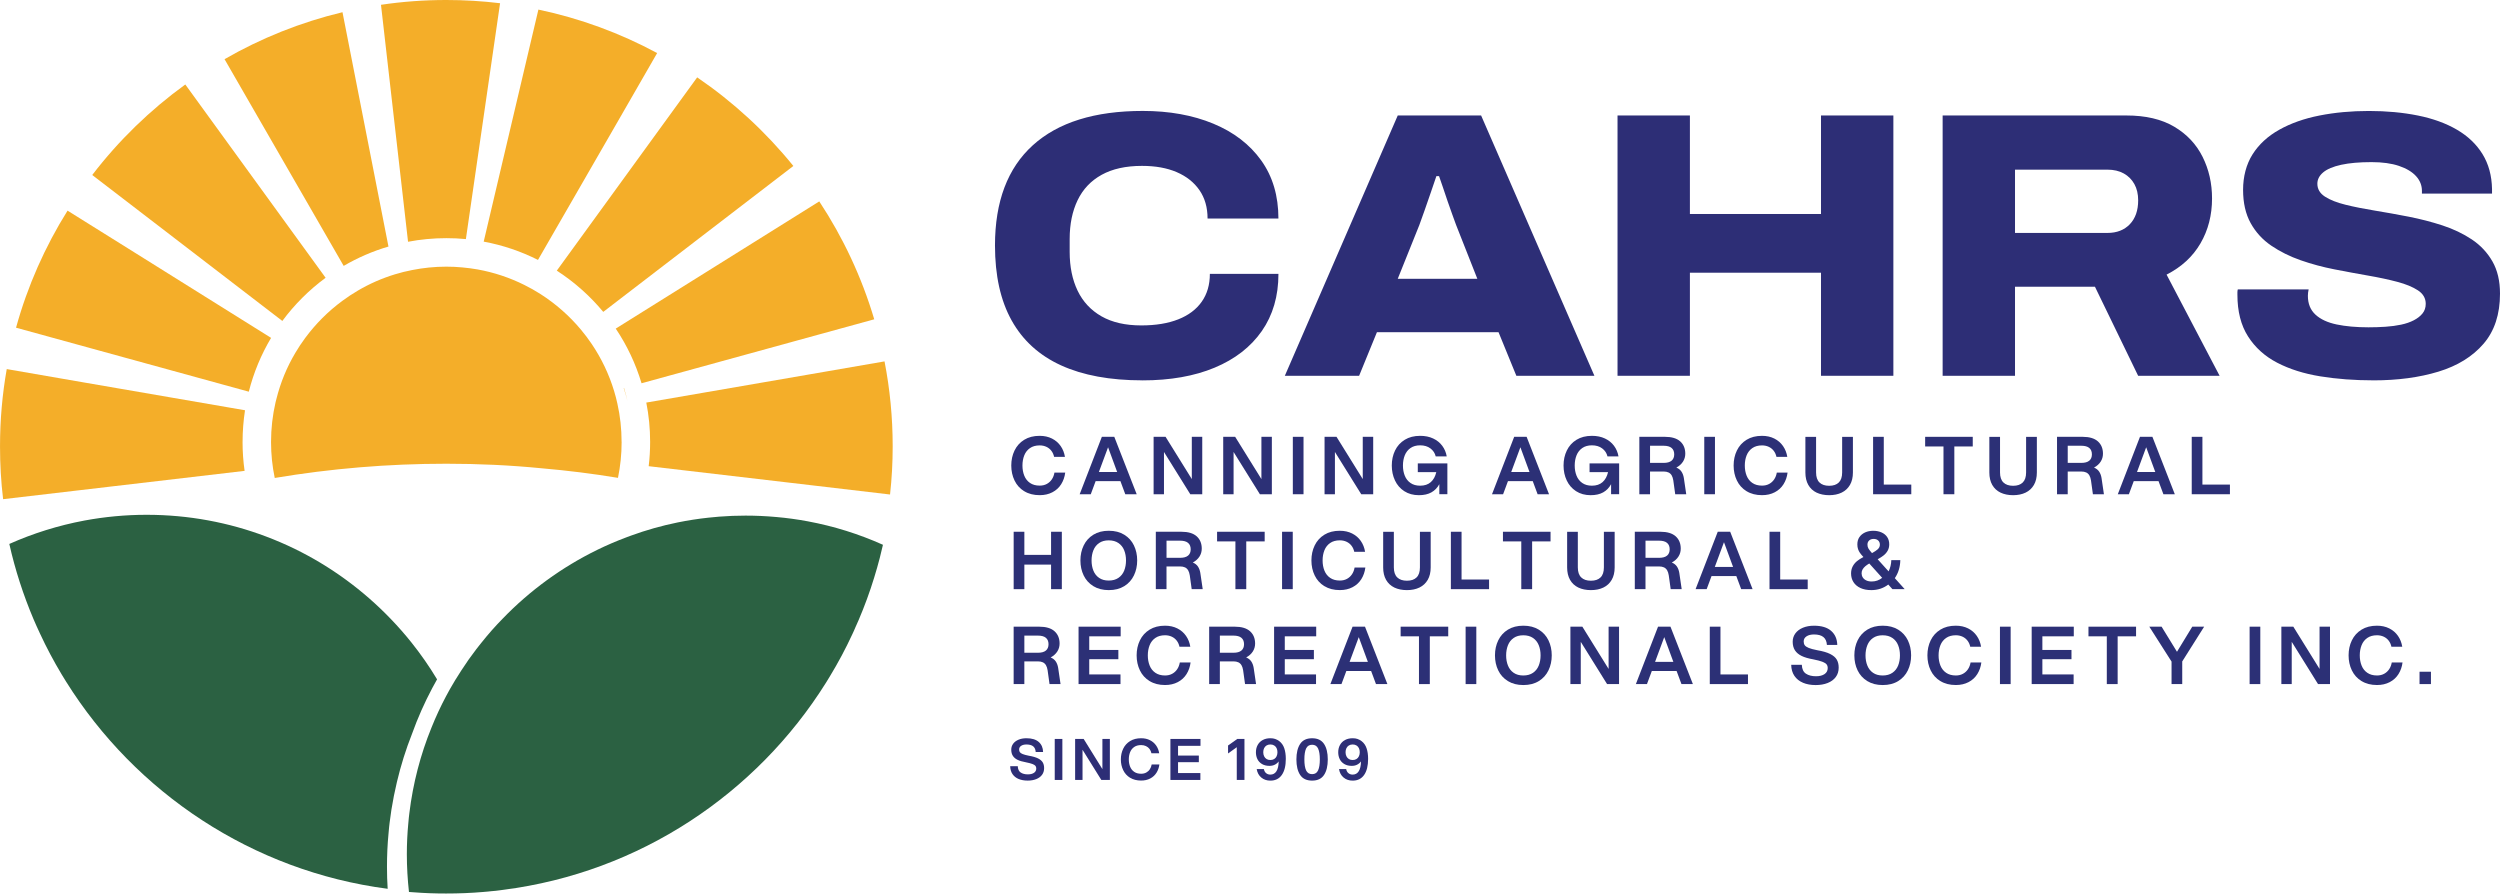 <svg width="442" height="158" viewBox="0 0 442 158" fill="none" xmlns="http://www.w3.org/2000/svg">
<g clip-path="url(#clip0_463_35)">
<path d="M42.885 78.133C42.885 79.869 43.006 81.584 43.247 83.249L14.279 86.646L0.55 88.254C0.181 85.196 0.003 82.078 0.003 78.922C0.003 74.263 0.409 69.695 1.192 65.254L14.816 67.614L43.318 72.534C43.039 74.361 42.888 76.23 42.888 78.133H42.885Z" fill="#F4AE29"/>
<path d="M47.927 59.739C46.184 62.662 44.845 65.861 43.989 69.251L16.166 61.602L2.836 57.936C4.874 50.548 7.969 43.593 11.943 37.242L23.658 44.56L47.93 59.739H47.927Z" fill="#F4AE29"/>
<path d="M57.567 49.111C54.65 51.26 52.065 53.837 49.917 56.744L27.263 39.35L16.307 30.942C20.979 24.839 26.534 19.445 32.761 14.937L40.877 26.118L57.567 49.111Z" fill="#F4AE29"/>
<path d="M68.681 43.59C65.885 44.409 63.233 45.567 60.763 47.01L46.597 22.433L39.699 10.463C46.131 6.757 53.143 3.934 60.551 2.158L68.681 43.593V43.59Z" fill="#F4AE29"/>
<path d="M88.412 0.571V0.577L86.428 14.259L82.369 42.271C81.235 42.157 80.077 42.106 78.912 42.106C76.599 42.106 74.337 42.324 72.142 42.744L67.358 0.849C71.131 0.285 74.992 0 78.915 0C82.131 0 85.296 0.195 88.415 0.571H88.412Z" fill="#F4AE29"/>
<path d="M116.185 9.379L109.287 21.365L95.115 45.953C92.131 44.449 88.908 43.345 85.518 42.721L92.016 15.152L95.189 1.695C102.62 3.26 109.676 5.874 116.185 9.382V9.379Z" fill="#F4AE29"/>
<path d="M140.265 29.344L129.302 37.759L106.655 55.14C104.302 52.313 101.539 49.85 98.441 47.852L115.137 24.859L123.26 13.678C129.662 18.045 135.395 23.325 140.265 29.344Z" fill="#F4AE29"/>
<path d="M154.565 56.452L141.229 60.118L113.425 67.761C112.388 64.29 110.841 61.044 108.864 58.097L133.126 42.935L144.847 35.607C149.046 41.972 152.346 48.984 154.565 56.452Z" fill="#F4AE29"/>
<path d="M157.827 78.922C157.827 81.792 157.67 84.632 157.361 87.428L143.632 85.813L114.687 82.423C114.859 81.016 114.943 79.583 114.943 78.133C114.943 75.75 114.711 73.42 114.265 71.175L142.759 66.254L156.384 63.894C157.331 68.754 157.827 73.783 157.827 78.922Z" fill="#F4AE29"/>
<path d="M144.441 42.106C145.051 42.106 145.545 41.063 145.545 39.777C145.545 38.49 145.051 37.447 144.441 37.447C143.831 37.447 143.337 38.49 143.337 39.777C143.337 41.063 143.831 42.106 144.441 42.106Z" fill="#F4AE29"/>
<path d="M156.102 96.33C155.931 97.105 155.743 97.871 155.545 98.636C155.243 99.794 154.92 100.942 154.568 102.077C153.779 104.654 152.856 107.172 151.809 109.622C151.621 110.059 151.44 110.472 151.245 110.891C151.074 111.321 150.876 111.74 150.674 112.17C149.496 114.718 148.18 117.175 146.73 119.565C146.505 119.947 146.27 120.323 146.032 120.706C133.73 140.349 113.053 154.236 89.029 157.314C88.781 157.358 88.512 157.398 88.254 157.418C88.059 157.448 87.864 157.472 87.659 157.492C87.388 157.515 87.112 157.546 86.84 157.566C86.652 157.589 86.471 157.603 86.283 157.626C85.998 157.65 85.719 157.68 85.434 157.7C83.269 157.888 81.084 157.972 78.865 157.972C76.942 157.972 75.055 157.911 73.169 157.76C72.883 157.747 72.591 157.723 72.306 157.7C72.064 155.515 71.93 153.283 71.93 151.034C71.93 149.201 72.014 147.388 72.185 145.609C72.209 145.25 72.246 144.911 72.282 144.549C72.306 144.277 72.343 144.032 72.373 143.773C73.011 138.5 74.34 133.418 76.28 128.655C77.046 126.745 77.905 124.889 78.865 123.086C79.06 122.717 79.271 122.334 79.483 121.951C79.543 121.837 79.603 121.74 79.664 121.636C79.926 121.176 80.198 120.713 80.476 120.253C80.829 119.666 81.198 119.088 81.574 118.518C82.4 117.232 83.279 115.987 84.205 114.782C84.507 114.392 84.806 113.999 85.122 113.617H85.129C86.287 112.16 87.518 110.754 88.834 109.418C93.634 104.436 99.317 100.281 105.614 97.206C105.621 97.206 105.621 97.199 105.621 97.199C107.289 96.387 109.001 95.652 110.753 94.997C111.025 94.893 111.294 94.796 111.566 94.695C114.234 93.718 116.99 92.943 119.816 92.366C121.599 92.007 123.408 91.718 125.258 91.523C125.889 91.449 126.526 91.389 127.167 91.342C128.701 91.221 130.249 91.161 131.81 91.161C133.649 91.161 135.469 91.245 137.264 91.409C139.144 91.573 140.99 91.829 142.81 92.168C147.445 93.03 151.893 94.43 156.102 96.317V96.33Z" fill="#2B6142"/>
<path d="M77.271 120.112C76.985 120.615 76.707 121.125 76.428 121.646C75.045 124.254 73.85 126.943 72.86 129.702C71.762 132.474 70.863 135.338 70.171 138.275C69.788 139.883 69.466 141.514 69.201 143.159C69.087 143.904 68.983 144.646 68.892 145.391C68.862 145.669 68.825 145.931 68.795 146.223C68.758 146.613 68.721 146.982 68.691 147.371C68.503 149.301 68.419 151.265 68.419 153.256C68.419 154.555 68.456 155.857 68.54 157.139C44.593 154.014 23.973 140.141 11.701 120.538C11.423 120.102 11.154 119.659 10.889 119.216C9.493 116.886 8.214 114.483 7.066 112.002C6.871 111.589 6.676 111.176 6.488 110.747C6.3 110.327 6.112 109.904 5.931 109.478C4.129 105.218 2.679 100.767 1.648 96.169C5.841 94.299 10.305 92.899 14.941 92.03C18.509 91.369 22.184 91.016 25.934 91.016C33.342 91.016 40.444 92.369 46.997 94.839C48.732 95.494 50.431 96.222 52.085 97.025C58.487 100.15 64.25 104.382 69.127 109.468C70.406 110.797 71.621 112.187 72.773 113.63C74.411 115.681 75.915 117.846 77.274 120.108L77.271 120.112Z" fill="#2B6142"/>
<path d="M109.904 78.133C109.904 80.312 109.679 82.43 109.26 84.484C104.825 83.749 100.304 83.185 95.756 82.792C90.187 82.245 84.568 81.987 78.915 81.987C68.56 81.987 58.423 82.85 48.574 84.504C48.145 82.447 47.92 80.319 47.92 78.133C47.92 75.73 48.198 73.384 48.715 71.138C48.752 70.937 48.806 70.749 48.866 70.551C49.588 67.634 50.729 64.885 52.226 62.367C52.753 61.474 53.324 60.615 53.938 59.782C55.795 57.265 58.02 55.033 60.534 53.187C61.414 52.532 62.33 51.931 63.277 51.374C65.321 50.172 67.523 49.202 69.835 48.497C70.829 48.195 71.833 47.94 72.863 47.745C74.817 47.356 76.838 47.145 78.912 47.145C79.859 47.145 80.805 47.188 81.738 47.279C82.655 47.363 83.564 47.48 84.451 47.638C87.357 48.165 90.13 49.095 92.695 50.374C93.688 50.86 94.648 51.411 95.571 51.998C98.26 53.72 100.667 55.838 102.701 58.272C103.385 59.084 104.023 59.94 104.624 60.826C106.329 63.357 107.675 66.153 108.575 69.144C108.793 69.859 108.988 70.588 109.146 71.329C109.152 71.336 109.152 71.343 109.152 71.353C109.642 73.531 109.897 75.8 109.897 78.13L109.904 78.133Z" fill="#F4AE29"/>
<path d="M110.938 70.933C110.75 70.151 110.525 69.379 110.277 68.627L110.33 68.614C110.562 69.372 110.767 70.148 110.938 70.937V70.933Z" fill="#F4AE29"/>
<path d="M180.089 137.724C179.629 137.53 179.27 137.241 179.011 136.862C178.753 136.482 178.615 136.016 178.602 135.459H179.941C179.961 135.989 180.132 136.365 180.458 136.58C180.784 136.798 181.207 136.909 181.73 136.909C182.18 136.909 182.539 136.818 182.808 136.637C183.076 136.456 183.211 136.2 183.211 135.872C183.211 135.684 183.164 135.529 183.07 135.408C182.976 135.287 182.798 135.177 182.536 135.076C182.274 134.975 181.891 134.875 181.388 134.774C180.777 134.666 180.287 134.522 179.911 134.341C179.538 134.16 179.256 133.921 179.072 133.629C178.884 133.337 178.79 132.978 178.79 132.545C178.79 132.149 178.901 131.8 179.125 131.494C179.35 131.189 179.666 130.951 180.072 130.779C180.478 130.608 180.945 130.521 181.478 130.521C182.425 130.521 183.147 130.739 183.644 131.172C184.14 131.605 184.399 132.199 184.419 132.948H183.11C183.083 132.505 182.935 132.176 182.67 131.954C182.405 131.736 182.005 131.625 181.475 131.625C181.086 131.625 180.77 131.706 180.535 131.864C180.297 132.021 180.179 132.236 180.179 132.505C180.179 132.699 180.223 132.861 180.31 132.981C180.398 133.106 180.562 133.22 180.804 133.317C181.045 133.418 181.405 133.515 181.881 133.609C182.586 133.73 183.133 133.891 183.526 134.086C183.919 134.284 184.197 134.522 184.358 134.797C184.52 135.073 184.6 135.408 184.6 135.804C184.6 136.268 184.476 136.664 184.231 136.993C183.986 137.322 183.644 137.573 183.204 137.748C182.764 137.922 182.257 138.01 181.69 138.01C181.079 138.01 180.542 137.912 180.082 137.718L180.089 137.724Z" fill="#2D2E76"/>
<path d="M186.477 130.645H187.826V137.895H186.477V130.645Z" fill="#2D2E76"/>
<path d="M190.082 130.645H191.592L194.905 135.982V130.645H196.224V137.895H194.714L191.391 132.558V137.895H190.082V130.645Z" fill="#2D2E76"/>
<path d="M199.806 137.516C199.265 137.184 198.856 136.734 198.581 136.16C198.305 135.59 198.168 134.959 198.168 134.267C198.168 133.576 198.305 132.945 198.581 132.374C198.856 131.803 199.262 131.353 199.806 131.018C200.346 130.685 200.994 130.521 201.756 130.521C202.34 130.521 202.857 130.635 203.31 130.863C203.763 131.092 204.129 131.407 204.408 131.81C204.687 132.213 204.868 132.669 204.945 133.179H203.575C203.515 132.891 203.401 132.639 203.24 132.418C203.075 132.199 202.864 132.032 202.609 131.911C202.354 131.79 202.068 131.729 201.753 131.729C201.263 131.729 200.853 131.84 200.528 132.065C200.202 132.29 199.96 132.595 199.806 132.975C199.651 133.357 199.574 133.787 199.574 134.264C199.574 134.74 199.651 135.17 199.806 135.553C199.96 135.935 200.199 136.237 200.528 136.462C200.853 136.687 201.259 136.798 201.753 136.798C202.095 136.798 202.394 136.727 202.656 136.587C202.914 136.446 203.126 136.254 203.29 136.006C203.455 135.761 203.562 135.479 203.619 135.157H204.979C204.911 135.7 204.74 136.187 204.468 136.62C204.196 137.053 203.827 137.392 203.361 137.637C202.894 137.882 202.36 138.003 201.756 138.003C200.998 138.003 200.346 137.839 199.806 137.506V137.516Z" fill="#2D2E76"/>
<path d="M206.929 130.645H212.246V131.863H208.278V133.585H211.954V134.754H208.278V136.677H212.226V137.895H206.929V130.645Z" fill="#2D2E76"/>
<path d="M218.66 132.105L217.12 133.213V131.803L218.751 130.645H220.02V137.895H218.66V132.105Z" fill="#2D2E76"/>
<path d="M225.468 130.655C225.723 130.743 225.961 130.87 226.183 131.038C226.592 131.353 226.888 131.776 227.062 132.303C227.24 132.83 227.331 133.455 227.331 134.17C227.331 135.392 227.096 136.338 226.626 137.009C226.156 137.681 225.481 138.016 224.602 138.016C223.971 138.016 223.434 137.835 222.997 137.469C222.557 137.103 222.286 136.607 222.185 135.972H223.454C223.514 136.288 223.645 136.529 223.853 136.697C224.058 136.865 224.303 136.949 224.595 136.949C225.058 136.949 225.414 136.758 225.666 136.368C225.917 135.982 226.055 135.402 226.075 134.619C225.887 134.868 225.656 135.063 225.38 135.2C225.105 135.338 224.793 135.405 224.444 135.405C223.927 135.405 223.487 135.298 223.125 135.083C222.762 134.868 222.49 134.579 222.312 134.217C222.135 133.854 222.047 133.451 222.047 133.008C222.047 132.518 222.151 132.085 222.359 131.709C222.568 131.333 222.863 131.041 223.252 130.833C223.638 130.625 224.088 130.521 224.605 130.521C224.927 130.521 225.216 130.565 225.471 130.652L225.468 130.655ZM223.927 131.797C223.739 131.914 223.595 132.075 223.494 132.28C223.393 132.485 223.343 132.723 223.343 132.992C223.343 133.26 223.393 133.498 223.494 133.706C223.595 133.915 223.739 134.079 223.927 134.197C224.115 134.314 224.34 134.371 224.602 134.371C224.863 134.371 225.082 134.314 225.273 134.197C225.464 134.079 225.609 133.918 225.706 133.706C225.803 133.498 225.854 133.26 225.854 132.992C225.854 132.723 225.803 132.488 225.706 132.28C225.609 132.075 225.464 131.914 225.273 131.797C225.082 131.679 224.86 131.622 224.602 131.622C224.343 131.622 224.115 131.682 223.927 131.797Z" fill="#2D2E76"/>
<path d="M229.868 137.013C229.425 136.345 229.204 135.432 229.204 134.27C229.204 133.109 229.425 132.193 229.868 131.525C230.311 130.857 231.016 130.524 231.983 130.524C232.95 130.524 233.644 130.86 234.088 131.525C234.531 132.193 234.752 133.109 234.752 134.27C234.752 135.432 234.531 136.348 234.088 137.013C233.644 137.681 232.943 138.013 231.983 138.013C231.023 138.013 230.311 137.681 229.868 137.013ZM233.037 136.204C233.242 135.761 233.346 135.116 233.346 134.27C233.346 133.425 233.242 132.78 233.037 132.337C232.832 131.894 232.48 131.672 231.983 131.672C231.486 131.672 231.124 131.894 230.919 132.337C230.714 132.78 230.613 133.425 230.613 134.27C230.613 135.116 230.714 135.761 230.919 136.204C231.124 136.647 231.479 136.869 231.983 136.869C232.486 136.869 232.829 136.647 233.037 136.204Z" fill="#2D2E76"/>
<path d="M240.019 130.655C240.274 130.743 240.512 130.87 240.734 131.038C241.143 131.353 241.439 131.776 241.613 132.303C241.791 132.83 241.882 133.455 241.882 134.17C241.882 135.392 241.647 136.338 241.177 137.009C240.707 137.681 240.032 138.016 239.153 138.016C238.522 138.016 237.985 137.835 237.548 137.469C237.109 137.103 236.837 136.607 236.736 135.972H238.005C238.065 136.288 238.196 136.529 238.404 136.697C238.609 136.865 238.854 136.949 239.146 136.949C239.609 136.949 239.965 136.758 240.217 136.368C240.469 135.982 240.606 135.402 240.626 134.619C240.438 134.868 240.207 135.063 239.932 135.2C239.656 135.338 239.344 135.405 238.995 135.405C238.478 135.405 238.038 135.298 237.676 135.083C237.313 134.868 237.041 134.579 236.864 134.217C236.686 133.854 236.598 133.451 236.598 133.008C236.598 132.518 236.702 132.085 236.911 131.709C237.119 131.333 237.414 131.041 237.803 130.833C238.189 130.625 238.639 130.521 239.156 130.521C239.478 130.521 239.767 130.565 240.022 130.652L240.019 130.655ZM238.478 131.797C238.29 131.914 238.146 132.075 238.045 132.28C237.944 132.485 237.894 132.723 237.894 132.992C237.894 133.26 237.944 133.498 238.045 133.706C238.146 133.915 238.29 134.079 238.478 134.197C238.666 134.314 238.891 134.371 239.153 134.371C239.415 134.371 239.633 134.314 239.824 134.197C240.015 134.079 240.16 133.918 240.257 133.706C240.355 133.498 240.405 133.26 240.405 132.992C240.405 132.723 240.355 132.488 240.257 132.28C240.16 132.075 240.015 131.914 239.824 131.797C239.633 131.679 239.411 131.622 239.153 131.622C238.894 131.622 238.666 131.682 238.478 131.797Z" fill="#2D2E76"/>
<path d="M201.971 67.245C196.255 67.245 191.465 66.362 187.601 64.599C183.738 62.837 180.824 60.189 178.86 56.661C176.893 53.133 175.913 48.712 175.913 43.395C175.913 35.625 178.145 29.72 182.613 25.675C187.078 21.634 193.556 19.613 202.042 19.613C206.731 19.613 210.883 20.362 214.502 21.859C218.12 23.356 220.943 25.521 222.977 28.357C225.008 31.194 226.025 34.621 226.025 38.639H213.498C213.498 36.675 213.018 35 212.058 33.614C211.098 32.231 209.759 31.17 208.04 30.432C206.321 29.693 204.277 29.328 201.911 29.328C199.051 29.328 196.674 29.855 194.778 30.902C192.878 31.952 191.461 33.446 190.525 35.39C189.588 37.333 189.118 39.622 189.118 42.257V44.537C189.118 47.172 189.588 49.461 190.525 51.404C191.461 53.348 192.871 54.855 194.744 55.926C196.621 56.997 198.963 57.534 201.78 57.534C204.324 57.534 206.503 57.178 208.312 56.463C210.121 55.748 211.504 54.711 212.464 53.348C213.424 51.985 213.904 50.344 213.904 48.424H226.028C226.028 52.354 225.045 55.724 223.081 58.541C221.114 61.353 218.335 63.508 214.74 65.006C211.145 66.503 206.892 67.251 201.978 67.251L201.971 67.245Z" fill="#2D2E76"/>
<path d="M227.16 66.439L247.122 20.416H261.861L281.89 66.439H268.091L264.942 58.735H243.439L240.291 66.439H227.16ZM247.125 49.29H261.193L257.44 39.777C257.262 39.287 257.037 38.672 256.769 37.934C256.5 37.196 256.222 36.403 255.93 35.557C255.638 34.708 255.359 33.883 255.094 33.08C254.825 32.278 254.6 31.63 254.422 31.137H253.953C253.684 31.942 253.362 32.889 252.982 33.983C252.603 35.078 252.234 36.138 251.878 37.165C251.519 38.193 251.207 39.065 250.942 39.777L247.122 49.29H247.125Z" fill="#2D2E76"/>
<path d="M285.979 66.439V20.416H298.774V37.833H321.952V20.416H334.748V66.439H321.952V48.215H298.774V66.439H285.979Z" fill="#2D2E76"/>
<path d="M343.458 66.439V20.416H375.947C379.341 20.416 382.154 21.073 384.389 22.393C386.622 23.712 388.297 25.484 389.414 27.72C390.529 29.952 391.089 32.409 391.089 35.087C391.089 38.035 390.408 40.683 389.045 43.026C387.682 45.372 385.685 47.212 383.05 48.554L392.429 66.442H378.025L370.389 50.699H356.254V66.442H343.458V66.439ZM356.254 41.183H372.601C374.252 41.183 375.571 40.67 376.555 39.643C377.535 38.615 378.029 37.209 378.029 35.423C378.029 34.309 377.804 33.345 377.357 32.543C376.911 31.741 376.286 31.113 375.481 30.667C374.675 30.22 373.715 29.995 372.601 29.995H356.254V41.183Z" fill="#2D2E76"/>
<path d="M419.624 67.245C416.274 67.245 413.149 67.01 410.246 66.54C407.342 66.07 404.798 65.267 402.609 64.13C400.421 62.992 398.702 61.441 397.45 59.474C396.198 57.51 395.574 55.053 395.574 52.106V51.67C395.574 51.515 395.597 51.347 395.641 51.166H408.168C408.124 51.344 408.091 51.535 408.067 51.737C408.044 51.938 408.034 52.13 408.034 52.307C408.034 53.694 408.48 54.798 409.373 55.624C410.266 56.45 411.518 57.03 413.126 57.366C414.734 57.702 416.61 57.869 418.752 57.869C419.779 57.869 420.782 57.836 421.766 57.769C422.746 57.702 423.663 57.581 424.512 57.4C425.361 57.222 426.11 56.963 426.757 56.627C427.405 56.292 427.919 55.889 428.298 55.422C428.677 54.953 428.869 54.385 428.869 53.714C428.869 52.734 428.409 51.938 427.496 51.337C426.579 50.733 425.361 50.233 423.844 49.83C422.327 49.427 420.605 49.058 418.685 48.726C416.765 48.39 414.777 48.021 412.723 47.621C410.669 47.219 408.682 46.685 406.762 46.014C404.842 45.342 403.11 44.483 401.569 43.436C400.028 42.388 398.81 41.059 397.917 39.448C397.024 37.84 396.577 35.877 396.577 33.554C396.577 31.231 397.135 29.056 398.252 27.29C399.367 25.528 400.941 24.074 402.975 22.936C405.006 21.799 407.373 20.959 410.078 20.426C412.78 19.889 415.694 19.62 418.819 19.62C421.944 19.62 424.837 19.889 427.492 20.426C430.151 20.963 432.45 21.799 434.394 22.936C436.337 24.074 437.844 25.514 438.915 27.256C439.986 28.999 440.547 31.053 440.59 33.419V34.225H428.197V33.755C428.197 32.772 427.852 31.902 427.16 31.144C426.469 30.385 425.462 29.781 424.146 29.334C422.827 28.888 421.209 28.663 419.289 28.663C417.144 28.663 415.358 28.821 413.928 29.133C412.498 29.445 411.438 29.892 410.746 30.472C410.055 31.053 409.709 31.724 409.709 32.483C409.709 33.419 410.155 34.181 411.048 34.762C411.941 35.343 413.159 35.823 414.7 36.202C416.241 36.581 417.973 36.927 419.893 37.239C421.813 37.551 423.8 37.911 425.854 38.31C427.909 38.713 429.896 39.226 431.816 39.851C433.736 40.478 435.468 41.304 437.009 42.328C438.549 43.355 439.764 44.651 440.661 46.215C441.554 47.779 442 49.676 442 51.908C442 55.57 441.03 58.531 439.086 60.783C437.143 63.039 434.484 64.68 431.114 65.707C427.741 66.734 423.914 67.248 419.624 67.248V67.245Z" fill="#2D2E76"/>
<path d="M181.082 86.85C180.327 86.384 179.753 85.753 179.371 84.954C178.985 84.155 178.793 83.272 178.793 82.302C178.793 81.332 178.985 80.449 179.371 79.65C179.757 78.852 180.327 78.22 181.082 77.754C181.838 77.287 182.747 77.056 183.811 77.056C184.63 77.056 185.356 77.217 185.99 77.536C186.624 77.855 187.138 78.298 187.527 78.862C187.917 79.425 188.168 80.063 188.283 80.778H186.366C186.282 80.375 186.124 80.02 185.893 79.714C185.661 79.409 185.369 79.17 185.013 79.002C184.657 78.835 184.258 78.747 183.815 78.747C183.13 78.747 182.556 78.905 182.103 79.221C181.646 79.536 181.311 79.963 181.096 80.496C180.881 81.033 180.77 81.634 180.77 82.302C180.77 82.97 180.878 83.571 181.096 84.108C181.311 84.645 181.646 85.068 182.103 85.384C182.559 85.699 183.13 85.857 183.815 85.857C184.295 85.857 184.714 85.76 185.077 85.561C185.439 85.363 185.735 85.095 185.966 84.749C186.198 84.407 186.349 84.007 186.426 83.558H188.33C188.236 84.32 187.997 85.001 187.618 85.609C187.239 86.216 186.722 86.689 186.067 87.032C185.413 87.374 184.664 87.545 183.818 87.545C182.757 87.545 181.848 87.314 181.089 86.847L181.082 86.85Z" fill="#2C3076"/>
<path d="M194.808 77.23H197.007L200.967 87.381H198.95L198.091 85.068H193.707L192.848 87.381H190.887L194.808 77.23ZM197.513 83.447L195.906 79.076L194.284 83.447H197.513Z" fill="#2C3076"/>
<path d="M203.958 77.23H206.073L210.712 84.702V77.23H212.558V87.381H210.443L205.791 79.909V87.381H203.958V77.23Z" fill="#2C3076"/>
<path d="M216.264 77.23H218.378L223.017 84.702V77.23H224.864V87.381H222.749L218.097 79.909V87.381H216.264V77.23Z" fill="#2C3076"/>
<path d="M228.573 77.23H230.462V87.381H228.573V77.23Z" fill="#2C3076"/>
<path d="M234.182 77.23H236.296L240.935 84.702V77.23H242.781V87.381H240.667L236.014 79.909V87.381H234.182V77.23Z" fill="#2C3076"/>
<path d="M248.28 86.844C247.555 86.374 247.007 85.743 246.632 84.947C246.256 84.152 246.068 83.272 246.068 82.302C246.068 81.332 246.259 80.449 246.645 79.65C247.031 78.852 247.602 78.22 248.357 77.754C249.112 77.287 250.022 77.056 251.086 77.056C251.952 77.056 252.714 77.21 253.378 77.522C254.04 77.831 254.577 78.264 254.986 78.811C255.396 79.362 255.661 79.989 255.782 80.694H253.835C253.694 80.11 253.382 79.64 252.898 79.278C252.415 78.915 251.811 78.734 251.086 78.734C250.401 78.734 249.827 78.895 249.374 79.214C248.917 79.533 248.582 79.963 248.367 80.496C248.152 81.033 248.041 81.634 248.041 82.302C248.041 82.97 248.149 83.571 248.367 84.108C248.582 84.645 248.917 85.071 249.374 85.39C249.83 85.709 250.401 85.87 251.086 85.87C251.865 85.87 252.492 85.659 252.969 85.236C253.442 84.813 253.764 84.225 253.936 83.474H250.666V81.923H255.896V87.377H254.473V85.602C254.134 86.233 253.67 86.713 253.076 87.049C252.486 87.381 251.747 87.549 250.864 87.549C249.867 87.549 249.008 87.314 248.283 86.844H248.28Z" fill="#2C3076"/>
<path d="M267.708 77.23H269.907L273.868 87.381H271.85L270.991 85.068H266.607L265.748 87.381H263.787L267.708 77.23ZM270.414 83.447L268.806 79.076L267.184 83.447H270.414Z" fill="#2C3076"/>
<path d="M278.647 86.844C277.922 86.374 277.375 85.743 276.999 84.947C276.623 84.152 276.435 83.272 276.435 82.302C276.435 81.332 276.627 80.449 277.013 79.65C277.399 78.852 277.969 78.22 278.725 77.754C279.48 77.287 280.39 77.056 281.454 77.056C282.32 77.056 283.082 77.21 283.746 77.522C284.408 77.831 284.945 78.264 285.354 78.811C285.764 79.362 286.029 79.989 286.15 80.694H284.203C284.062 80.11 283.75 79.64 283.266 79.278C282.783 78.915 282.179 78.734 281.454 78.734C280.769 78.734 280.195 78.895 279.742 79.214C279.285 79.533 278.95 79.963 278.735 80.496C278.52 81.033 278.409 81.634 278.409 82.302C278.409 82.97 278.517 83.571 278.735 84.108C278.95 84.645 279.285 85.071 279.742 85.39C280.198 85.709 280.769 85.87 281.454 85.87C282.232 85.87 282.86 85.659 283.337 85.236C283.81 84.813 284.132 84.225 284.303 83.474H281.034V81.923H286.264V87.377H284.841V85.602C284.502 86.233 284.038 86.713 283.444 87.049C282.853 87.381 282.115 87.549 281.232 87.549C280.235 87.549 279.376 87.314 278.651 86.844H278.647Z" fill="#2C3076"/>
<path d="M289.839 77.23H294.363C295.558 77.23 296.455 77.499 297.056 78.032C297.656 78.569 297.958 79.298 297.958 80.217C297.958 80.724 297.824 81.191 297.556 81.614C297.287 82.037 296.894 82.389 296.377 82.671C296.774 82.832 297.072 83.067 297.28 83.376C297.489 83.685 297.63 84.061 297.703 84.504L298.126 87.381H296.179L295.84 84.94C295.783 84.574 295.686 84.276 295.552 84.044C295.414 83.812 295.229 83.641 294.995 83.531C294.76 83.42 294.468 83.363 294.122 83.363H291.725V87.381H289.835V77.23H289.839ZM295.535 81.453C295.844 81.194 296.002 80.822 296.002 80.332C296.002 79.841 295.847 79.456 295.535 79.197C295.226 78.939 294.756 78.808 294.125 78.808H291.728V81.839H294.125C294.756 81.839 295.226 81.711 295.535 81.449V81.453Z" fill="#2C3076"/>
<path d="M301.315 77.23H303.205V87.381H301.315V77.23Z" fill="#2C3076"/>
<path d="M308.794 86.85C308.039 86.384 307.465 85.753 307.082 84.954C306.696 84.155 306.505 83.272 306.505 82.302C306.505 81.332 306.696 80.449 307.082 79.65C307.468 78.852 308.039 78.22 308.794 77.754C309.549 77.287 310.459 77.056 311.523 77.056C312.342 77.056 313.067 77.217 313.701 77.536C314.336 77.855 314.849 78.298 315.239 78.862C315.628 79.425 315.88 80.063 315.994 80.778H314.077C313.993 80.375 313.835 80.02 313.604 79.714C313.372 79.409 313.08 79.17 312.724 79.002C312.369 78.835 311.969 78.747 311.526 78.747C310.841 78.747 310.267 78.905 309.814 79.221C309.358 79.536 309.022 79.963 308.807 80.496C308.592 81.033 308.482 81.634 308.482 82.302C308.482 82.97 308.589 83.571 308.807 84.108C309.022 84.645 309.358 85.068 309.814 85.384C310.271 85.699 310.841 85.857 311.526 85.857C312.006 85.857 312.426 85.76 312.788 85.561C313.151 85.363 313.446 85.095 313.678 84.749C313.909 84.407 314.06 84.007 314.138 83.558H316.041C315.947 84.32 315.709 85.001 315.329 85.609C314.95 86.216 314.433 86.689 313.778 87.032C313.124 87.374 312.375 87.545 311.529 87.545C310.469 87.545 309.559 87.314 308.8 86.847L308.794 86.85Z" fill="#2C3076"/>
<path d="M321.166 87.092C320.535 86.787 320.049 86.333 319.706 85.733C319.364 85.132 319.193 84.397 319.193 83.534V77.233H321.083V83.534C321.083 84.323 321.281 84.913 321.683 85.303C322.083 85.692 322.653 85.887 323.395 85.887C324.137 85.887 324.708 85.692 325.101 85.303C325.497 84.913 325.691 84.323 325.691 83.534V77.233H327.595V83.534C327.595 84.4 327.42 85.132 327.074 85.733C326.725 86.333 326.238 86.787 325.607 87.092C324.976 87.397 324.241 87.549 323.395 87.549C322.549 87.549 321.798 87.394 321.166 87.092Z" fill="#2C3076"/>
<path d="M331.163 77.23H333.052V85.675H337.916V87.381H331.163V77.23Z" fill="#2C3076"/>
<path d="M343.609 78.935H340.367V77.23H348.782V78.935H345.526V87.381H343.609V78.935Z" fill="#2C3076"/>
<path d="M353.689 87.092C353.058 86.787 352.571 86.333 352.229 85.733C351.887 85.132 351.716 84.397 351.716 83.534V77.233H353.605V83.534C353.605 84.323 353.803 84.913 354.206 85.303C354.606 85.692 355.176 85.887 355.918 85.887C356.66 85.887 357.231 85.692 357.623 85.303C358.019 84.913 358.214 84.323 358.214 83.534V77.233H360.117V83.534C360.117 84.4 359.943 85.132 359.597 85.733C359.248 86.333 358.761 86.787 358.13 87.092C357.499 87.397 356.764 87.549 355.918 87.549C355.072 87.549 354.32 87.394 353.689 87.092Z" fill="#2C3076"/>
<path d="M363.685 77.23H368.21C369.405 77.23 370.301 77.499 370.902 78.032C371.503 78.569 371.805 79.298 371.805 80.217C371.805 80.724 371.671 81.191 371.402 81.614C371.134 82.037 370.741 82.389 370.224 82.671C370.62 82.832 370.919 83.067 371.127 83.376C371.335 83.685 371.476 84.061 371.55 84.504L371.973 87.381H370.026L369.687 84.94C369.63 84.574 369.533 84.276 369.399 84.044C369.261 83.812 369.076 83.641 368.841 83.531C368.606 83.42 368.314 83.363 367.969 83.363H365.572V87.381H363.682V77.23H363.685ZM369.382 81.453C369.691 81.194 369.848 80.822 369.848 80.332C369.848 79.841 369.694 79.456 369.382 79.197C369.073 78.939 368.603 78.808 367.972 78.808H365.575V81.839H367.972C368.603 81.839 369.073 81.711 369.382 81.449V81.453Z" fill="#2C3076"/>
<path d="M378.347 77.23H380.546L384.507 87.381H382.49L381.63 85.068H377.246L376.387 87.381H374.427L378.347 77.23ZM381.053 83.447L379.445 79.076L377.824 83.447H381.053Z" fill="#2C3076"/>
<path d="M387.498 77.23H389.387V85.675H394.251V87.381H387.498V77.23Z" fill="#2C3076"/>
<path d="M179.216 94.014H181.106V98.102H185.829V94.014H187.732V104.164H185.829V99.821H181.106V104.164H179.216V94.014Z" fill="#2C3076"/>
<path d="M193.307 103.634C192.552 103.167 191.978 102.539 191.596 101.744C191.21 100.948 191.018 100.065 191.018 99.085C191.018 98.105 191.21 97.233 191.596 96.434C191.982 95.635 192.552 95.004 193.307 94.537C194.063 94.07 194.972 93.839 196.036 93.839C197.1 93.839 198.007 94.07 198.765 94.537C199.521 95.004 200.095 95.631 200.477 96.427C200.863 97.222 201.055 98.109 201.055 99.085C201.055 100.062 200.863 100.938 200.477 101.737C200.091 102.536 199.521 103.167 198.765 103.634C198.01 104.1 197.1 104.332 196.036 104.332C194.972 104.332 194.066 104.1 193.307 103.634ZM197.738 102.17C198.198 101.855 198.537 101.428 198.752 100.895C198.967 100.358 199.078 99.757 199.078 99.089C199.078 98.421 198.97 97.82 198.752 97.283C198.537 96.746 198.198 96.323 197.738 96.007C197.278 95.692 196.704 95.534 196.02 95.534C195.335 95.534 194.778 95.692 194.321 96.007C193.865 96.323 193.529 96.749 193.314 97.283C193.099 97.82 192.989 98.421 192.989 99.089C192.989 99.757 193.096 100.358 193.314 100.895C193.529 101.432 193.865 101.855 194.321 102.17C194.778 102.486 195.342 102.643 196.02 102.643C196.698 102.643 197.278 102.486 197.738 102.17Z" fill="#2C3076"/>
<path d="M204.351 94.014H208.876C210.071 94.014 210.967 94.282 211.568 94.816C212.169 95.353 212.471 96.081 212.471 97.001C212.471 97.508 212.336 97.975 212.068 98.397C211.799 98.82 211.407 99.173 210.89 99.455C211.286 99.616 211.585 99.851 211.793 100.16C212.001 100.469 212.142 100.845 212.216 101.288L212.639 104.164H210.692L210.353 101.724C210.296 101.358 210.198 101.059 210.064 100.828C209.926 100.596 209.742 100.425 209.507 100.314C209.272 100.203 208.98 100.146 208.634 100.146H206.237V104.164H204.348V94.014H204.351ZM210.047 98.236C210.356 97.978 210.514 97.605 210.514 97.115C210.514 96.625 210.359 96.239 210.047 95.981C209.738 95.722 209.268 95.591 208.637 95.591H206.241V98.622H208.637C209.268 98.622 209.738 98.495 210.047 98.233V98.236Z" fill="#2C3076"/>
<path d="M218.422 95.719H215.18V94.014H223.595V95.719H220.339V104.164H218.422V95.719Z" fill="#2C3076"/>
<path d="M226.669 94.014H228.559V104.164H226.669V94.014Z" fill="#2C3076"/>
<path d="M234.148 103.634C233.393 103.167 232.819 102.536 232.436 101.737C232.05 100.938 231.859 100.055 231.859 99.085C231.859 98.115 232.05 97.233 232.436 96.434C232.822 95.635 233.393 95.004 234.148 94.537C234.903 94.07 235.813 93.839 236.877 93.839C237.696 93.839 238.421 94 239.056 94.319C239.69 94.638 240.204 95.081 240.593 95.645C240.982 96.209 241.234 96.846 241.348 97.561H239.432C239.348 97.159 239.19 96.803 238.958 96.497C238.727 96.192 238.435 95.954 238.079 95.786C237.723 95.618 237.324 95.531 236.88 95.531C236.196 95.531 235.622 95.688 235.169 96.004C234.712 96.32 234.376 96.746 234.162 97.279C233.947 97.817 233.836 98.417 233.836 99.085C233.836 99.753 233.943 100.354 234.162 100.891C234.376 101.428 234.712 101.851 235.169 102.167C235.625 102.482 236.196 102.64 236.88 102.64C237.36 102.64 237.78 102.543 238.143 102.345C238.505 102.147 238.8 101.878 239.032 101.532C239.264 101.19 239.415 100.791 239.492 100.341H241.395C241.301 101.103 241.063 101.784 240.684 102.392C240.304 102.999 239.787 103.473 239.133 103.815C238.478 104.157 237.73 104.328 236.884 104.328C235.823 104.328 234.913 104.097 234.155 103.63L234.148 103.634Z" fill="#2C3076"/>
<path d="M246.517 103.876C245.886 103.57 245.4 103.117 245.057 102.516C244.715 101.915 244.544 101.18 244.544 100.318V94.017H246.433V100.318C246.433 101.106 246.632 101.697 247.034 102.087C247.434 102.476 248.004 102.671 248.746 102.671C249.488 102.671 250.059 102.476 250.451 102.087C250.848 101.697 251.042 101.106 251.042 100.318V94.017H252.945V100.318C252.945 101.184 252.771 101.915 252.425 102.516C252.076 103.117 251.589 103.57 250.958 103.876C250.327 104.181 249.592 104.332 248.746 104.332C247.9 104.332 247.148 104.178 246.517 103.876Z" fill="#2C3076"/>
<path d="M256.514 94.014H258.403V102.459H263.267V104.164H256.514V94.014Z" fill="#2C3076"/>
<path d="M268.964 95.719H265.721V94.014H274.136V95.719H270.88V104.164H268.964V95.719Z" fill="#2C3076"/>
<path d="M279.044 103.876C278.412 103.57 277.926 103.117 277.583 102.516C277.241 101.915 277.07 101.18 277.07 100.318V94.017H278.96V100.318C278.96 101.106 279.158 101.697 279.56 102.087C279.96 102.476 280.531 102.671 281.272 102.671C282.014 102.671 282.585 102.476 282.978 102.087C283.374 101.697 283.568 101.106 283.568 100.318V94.017H285.472V100.318C285.472 101.184 285.297 101.915 284.951 102.516C284.602 103.117 284.115 103.57 283.484 103.876C282.853 104.181 282.118 104.332 281.272 104.332C280.427 104.332 279.675 104.178 279.044 103.876Z" fill="#2C3076"/>
<path d="M289.036 94.014H293.561C294.756 94.014 295.652 94.282 296.253 94.816C296.854 95.353 297.156 96.081 297.156 97.001C297.156 97.508 297.022 97.975 296.753 98.397C296.485 98.82 296.092 99.173 295.575 99.455C295.971 99.616 296.27 99.851 296.478 100.16C296.686 100.469 296.827 100.845 296.901 101.288L297.324 104.164H295.377L295.038 101.724C294.981 101.358 294.884 101.059 294.749 100.828C294.612 100.596 294.427 100.425 294.192 100.314C293.957 100.203 293.665 100.146 293.32 100.146H290.923V104.164H289.033V94.014H289.036ZM294.733 98.236C295.042 97.978 295.199 97.605 295.199 97.115C295.199 96.625 295.045 96.239 294.733 95.981C294.424 95.722 293.954 95.591 293.323 95.591H290.926V98.622H293.323C293.954 98.622 294.424 98.495 294.733 98.233V98.236Z" fill="#2C3076"/>
<path d="M303.698 94.014H305.897L309.858 104.164H307.841L306.981 101.852H302.597L301.738 104.164H299.778L303.698 94.014ZM306.407 100.23L304.799 95.86L303.178 100.23H306.407Z" fill="#2C3076"/>
<path d="M312.849 94.014H314.738V102.459H319.602V104.164H312.849V94.014Z" fill="#2C3076"/>
<path d="M328.927 103.959C328.387 103.711 327.977 103.362 327.692 102.915C327.41 102.469 327.269 101.965 327.269 101.398C327.269 100.918 327.366 100.499 327.558 100.136C327.749 99.773 328.004 99.465 328.32 99.206C328.635 98.948 329.011 98.706 329.454 98.481C329.182 98.189 328.974 97.944 328.833 97.739C328.692 97.538 328.581 97.316 328.501 97.078C328.42 96.84 328.38 96.558 328.38 96.239C328.38 95.742 328.501 95.312 328.746 94.957C328.991 94.601 329.327 94.326 329.753 94.131C330.179 93.94 330.663 93.842 331.196 93.842C331.73 93.842 332.217 93.94 332.65 94.131C333.083 94.322 333.418 94.597 333.657 94.957C333.895 95.312 334.016 95.742 334.016 96.239C334.016 96.662 333.925 97.034 333.741 97.36C333.556 97.686 333.321 97.961 333.029 98.192C332.737 98.424 332.384 98.652 331.972 98.877L333.902 101.019C334.204 100.418 334.362 99.753 334.382 99.032H335.976C335.949 100.254 335.624 101.314 335.003 102.217L336.752 104.164H334.58L333.848 103.345C333.435 103.664 332.975 103.909 332.475 104.077C331.972 104.245 331.428 104.332 330.847 104.332C330.105 104.332 329.464 104.208 328.924 103.959H328.927ZM331.915 102.64C332.23 102.526 332.515 102.368 332.767 102.16L330.485 99.623C330.203 99.79 329.964 99.958 329.773 100.123C329.582 100.287 329.424 100.472 329.306 100.673C329.189 100.875 329.129 101.103 329.129 101.358C329.129 101.613 329.196 101.865 329.333 102.083C329.471 102.304 329.672 102.479 329.941 102.61C330.209 102.741 330.532 102.808 330.908 102.808C331.284 102.808 331.599 102.751 331.915 102.64ZM332.002 97.091C332.24 96.87 332.361 96.605 332.361 96.296C332.361 95.987 332.26 95.739 332.059 95.554C331.857 95.37 331.592 95.279 331.263 95.279C330.934 95.279 330.669 95.37 330.468 95.554C330.266 95.739 330.166 95.984 330.166 96.296C330.166 96.558 330.226 96.793 330.35 96.994C330.471 97.196 330.679 97.461 330.971 97.79C331.421 97.545 331.767 97.313 332.009 97.091H332.002Z" fill="#2C3076"/>
<path d="M179.216 110.797H183.741C184.936 110.797 185.832 111.065 186.433 111.599C187.034 112.136 187.336 112.865 187.336 113.784C187.336 114.291 187.202 114.758 186.933 115.181C186.665 115.604 186.272 115.956 185.755 116.238C186.151 116.399 186.45 116.634 186.658 116.943C186.866 117.252 187.007 117.628 187.081 118.071L187.504 120.947H185.557L185.218 118.507C185.161 118.141 185.063 117.843 184.929 117.611C184.792 117.379 184.607 117.208 184.372 117.097C184.137 116.987 183.845 116.93 183.499 116.93H181.103V120.947H179.213V110.797H179.216ZM184.912 115.02C185.221 114.761 185.379 114.389 185.379 113.898C185.379 113.408 185.225 113.022 184.912 112.764C184.604 112.505 184.134 112.375 183.503 112.375H181.106V115.406H183.503C184.134 115.406 184.604 115.278 184.912 115.016V115.02Z" fill="#2C3076"/>
<path d="M190.689 110.797H198.134V112.502H192.579V114.912H197.725V116.547H192.579V119.239H198.104V120.944H190.689V110.793V110.797Z" fill="#2C3076"/>
<path d="M203.247 120.417C202.491 119.951 201.917 119.32 201.535 118.521C201.149 117.722 200.957 116.839 200.957 115.869C200.957 114.899 201.149 114.016 201.535 113.217C201.921 112.418 202.491 111.787 203.247 111.321C204.002 110.854 204.911 110.623 205.976 110.623C206.795 110.623 207.52 110.784 208.154 111.103C208.788 111.421 209.302 111.865 209.691 112.428C210.081 112.992 210.332 113.63 210.447 114.345H208.53C208.446 113.942 208.288 113.587 208.057 113.281C207.825 112.976 207.533 112.737 207.177 112.569C206.821 112.402 206.422 112.314 205.979 112.314C205.294 112.314 204.72 112.472 204.267 112.788C203.81 113.103 203.475 113.529 203.26 114.063C203.045 114.6 202.934 115.201 202.934 115.869C202.934 116.537 203.042 117.138 203.26 117.675C203.475 118.212 203.81 118.635 204.267 118.95C204.723 119.266 205.294 119.424 205.979 119.424C206.459 119.424 206.878 119.326 207.241 119.128C207.603 118.93 207.899 118.662 208.13 118.316C208.362 117.974 208.513 117.574 208.59 117.124H210.494C210.4 117.886 210.161 118.568 209.782 119.175C209.403 119.783 208.886 120.256 208.231 120.599C207.577 120.941 206.828 121.112 205.982 121.112C204.922 121.112 204.012 120.881 203.253 120.414L203.247 120.417Z" fill="#2C3076"/>
<path d="M213.783 110.797H218.308C219.503 110.797 220.399 111.065 221 111.599C221.601 112.136 221.903 112.865 221.903 113.784C221.903 114.291 221.769 114.758 221.5 115.181C221.232 115.604 220.839 115.956 220.322 116.238C220.718 116.399 221.017 116.634 221.225 116.943C221.433 117.252 221.574 117.628 221.648 118.071L222.071 120.947H220.124L219.785 118.507C219.728 118.141 219.63 117.843 219.496 117.611C219.359 117.379 219.174 117.208 218.939 117.097C218.704 116.987 218.412 116.93 218.066 116.93H215.67V120.947H213.78V110.797H213.783ZM219.479 115.02C219.788 114.761 219.946 114.389 219.946 113.898C219.946 113.408 219.792 113.022 219.479 112.764C219.171 112.505 218.701 112.375 218.07 112.375H215.673V115.406H218.07C218.701 115.406 219.171 115.278 219.479 115.016V115.02Z" fill="#2C3076"/>
<path d="M225.26 110.797H232.705V112.502H227.149V114.912H232.295V116.547H227.149V119.239H232.675V120.944H225.26V110.793V110.797Z" fill="#2C3076"/>
<path d="M239.133 110.797H241.331L245.292 120.947H243.275L242.416 118.635H238.032L237.172 120.947H235.212L239.133 110.797ZM241.838 117.013L240.23 112.643L238.609 117.013H241.838Z" fill="#2C3076"/>
<path d="M250.874 112.502H247.632V110.797H256.047V112.502H252.791V120.947H250.874V112.502Z" fill="#2C3076"/>
<path d="M259.122 110.797H261.012V120.947H259.122V110.797Z" fill="#2C3076"/>
<path d="M266.6 120.417C265.845 119.951 265.271 119.323 264.889 118.528C264.502 117.732 264.311 116.849 264.311 115.869C264.311 114.889 264.502 114.016 264.889 113.217C265.275 112.418 265.845 111.787 266.6 111.321C267.356 110.854 268.265 110.623 269.329 110.623C270.393 110.623 271.3 110.854 272.058 111.321C272.814 111.787 273.388 112.415 273.77 113.211C274.156 114.006 274.348 114.892 274.348 115.869C274.348 116.846 274.156 117.722 273.77 118.521C273.384 119.32 272.814 119.951 272.058 120.417C271.303 120.884 270.393 121.116 269.329 121.116C268.265 121.116 267.359 120.884 266.6 120.417ZM271.035 118.954C271.494 118.638 271.833 118.212 272.048 117.678C272.263 117.141 272.374 116.54 272.374 115.872C272.374 115.204 272.266 114.604 272.048 114.067C271.833 113.529 271.494 113.106 271.035 112.791C270.575 112.475 270.001 112.318 269.316 112.318C268.631 112.318 268.074 112.475 267.617 112.791C267.161 113.106 266.825 113.533 266.61 114.067C266.396 114.604 266.285 115.204 266.285 115.872C266.285 116.54 266.392 117.141 266.61 117.678C266.825 118.215 267.161 118.638 267.617 118.954C268.074 119.269 268.638 119.427 269.316 119.427C269.994 119.427 270.575 119.269 271.035 118.954Z" fill="#2C3076"/>
<path d="M277.647 110.797H279.762L284.401 118.269V110.797H286.247V120.947H284.132L279.48 113.476V120.947H277.647V110.797Z" fill="#2C3076"/>
<path d="M293.142 110.797H295.34L299.301 120.947H297.284L296.424 118.635H292.041L291.181 120.947H289.221L293.142 110.797ZM295.847 117.013L294.239 112.643L292.618 117.013H295.847Z" fill="#2C3076"/>
<path d="M302.289 110.797H304.178V119.242H309.042V120.947H302.289V110.797Z" fill="#2C3076"/>
<path d="M318.763 120.706C318.119 120.434 317.615 120.031 317.256 119.501C316.893 118.971 316.702 118.316 316.685 117.534H318.562C318.589 118.276 318.83 118.799 319.287 119.105C319.743 119.41 320.337 119.561 321.069 119.561C321.7 119.561 322.2 119.434 322.576 119.182C322.952 118.927 323.14 118.571 323.14 118.111C323.14 117.85 323.073 117.631 322.942 117.464C322.811 117.296 322.563 117.138 322.194 116.997C321.828 116.856 321.291 116.715 320.586 116.574C319.73 116.423 319.042 116.222 318.521 115.966C318.001 115.711 317.608 115.382 317.343 114.973C317.081 114.563 316.947 114.06 316.947 113.459C316.947 112.905 317.105 112.415 317.42 111.985C317.736 111.559 318.176 111.223 318.746 110.985C319.314 110.747 319.971 110.626 320.713 110.626C322.039 110.626 323.05 110.928 323.744 111.536C324.439 112.143 324.802 112.972 324.829 114.023H322.996C322.959 113.402 322.754 112.939 322.382 112.633C322.009 112.328 321.452 112.173 320.71 112.173C320.166 112.173 319.726 112.284 319.391 112.506C319.058 112.727 318.891 113.026 318.891 113.402C318.891 113.674 318.951 113.899 319.075 114.073C319.196 114.248 319.428 114.406 319.767 114.547C320.106 114.688 320.609 114.825 321.274 114.956C322.261 115.124 323.029 115.349 323.58 115.627C324.13 115.906 324.516 116.235 324.741 116.621C324.966 117.007 325.08 117.477 325.08 118.031C325.08 118.679 324.909 119.232 324.567 119.696C324.224 120.156 323.744 120.508 323.13 120.753C322.516 120.998 321.808 121.119 321.009 121.119C320.153 121.119 319.404 120.981 318.76 120.709L318.763 120.706Z" fill="#2C3076"/>
<path d="M330.139 120.417C329.384 119.951 328.81 119.323 328.427 118.528C328.041 117.732 327.85 116.849 327.85 115.869C327.85 114.889 328.041 114.016 328.427 113.217C328.813 112.418 329.384 111.787 330.139 111.321C330.894 110.854 331.804 110.623 332.868 110.623C333.932 110.623 334.838 110.854 335.597 111.321C336.352 111.787 336.926 112.415 337.309 113.211C337.695 114.006 337.886 114.892 337.886 115.869C337.886 116.846 337.695 117.722 337.309 118.521C336.923 119.32 336.352 119.951 335.597 120.417C334.842 120.884 333.932 121.116 332.868 121.116C331.804 121.116 330.897 120.884 330.139 120.417ZM334.573 118.954C335.033 118.638 335.372 118.212 335.587 117.678C335.802 117.141 335.912 116.54 335.912 115.872C335.912 115.204 335.805 114.604 335.587 114.067C335.372 113.529 335.033 113.106 334.573 112.791C334.113 112.475 333.539 112.318 332.854 112.318C332.17 112.318 331.612 112.475 331.156 112.791C330.699 113.106 330.364 113.533 330.149 114.067C329.934 114.604 329.823 115.204 329.823 115.872C329.823 116.54 329.931 117.141 330.149 117.678C330.364 118.215 330.699 118.638 331.156 118.954C331.612 119.269 332.176 119.427 332.854 119.427C333.532 119.427 334.113 119.269 334.573 118.954Z" fill="#2C3076"/>
<path d="M343.055 120.417C342.3 119.951 341.726 119.32 341.343 118.521C340.957 117.722 340.766 116.839 340.766 115.869C340.766 114.899 340.957 114.016 341.343 113.217C341.729 112.418 342.3 111.787 343.055 111.321C343.811 110.854 344.72 110.623 345.784 110.623C346.603 110.623 347.328 110.784 347.963 111.103C348.597 111.421 349.111 111.865 349.5 112.428C349.89 112.992 350.141 113.63 350.255 114.345H348.339C348.255 113.942 348.097 113.587 347.865 113.281C347.634 112.976 347.342 112.737 346.986 112.569C346.63 112.402 346.231 112.314 345.788 112.314C345.103 112.314 344.529 112.472 344.076 112.788C343.619 113.103 343.284 113.529 343.069 114.063C342.854 114.6 342.743 115.201 342.743 115.869C342.743 116.537 342.851 117.138 343.069 117.675C343.284 118.212 343.619 118.635 344.076 118.95C344.532 119.266 345.103 119.424 345.788 119.424C346.268 119.424 346.687 119.326 347.05 119.128C347.412 118.93 347.708 118.662 347.939 118.316C348.171 117.974 348.322 117.574 348.399 117.124H350.302C350.208 117.886 349.97 118.568 349.591 119.175C349.211 119.783 348.695 120.256 348.04 120.599C347.385 120.941 346.637 121.112 345.791 121.112C344.73 121.112 343.821 120.881 343.062 120.414L343.055 120.417Z" fill="#2C3076"/>
<path d="M353.592 110.797H355.482V120.947H353.592V110.797Z" fill="#2C3076"/>
<path d="M359.201 110.797H366.646V112.502H361.091V114.912H366.237V116.547H361.091V119.239H366.616V120.944H359.201V110.793V110.797Z" fill="#2C3076"/>
<path d="M372.483 112.502H369.241V110.797H377.656V112.502H374.4V120.947H372.483V112.502Z" fill="#2C3076"/>
<path d="M383.93 116.97L379.996 110.793H382.167L384.89 115.234L387.595 110.793H389.696L385.819 116.94V120.944H383.93V116.97Z" fill="#2C3076"/>
<path d="M397.732 110.797H399.622V120.947H397.732V110.797Z" fill="#2C3076"/>
<path d="M403.345 110.797H405.459L410.098 118.269V110.797H411.944V120.947H409.83L405.177 113.476V120.947H403.345V110.797Z" fill="#2C3076"/>
<path d="M417.52 120.417C416.765 119.951 416.191 119.32 415.808 118.521C415.422 117.722 415.231 116.839 415.231 115.869C415.231 114.899 415.422 114.016 415.808 113.217C416.194 112.418 416.765 111.787 417.52 111.321C418.275 110.854 419.185 110.623 420.249 110.623C421.068 110.623 421.793 110.784 422.427 111.103C423.062 111.421 423.575 111.865 423.965 112.428C424.354 112.992 424.606 113.63 424.72 114.345H422.803C422.719 113.942 422.562 113.587 422.33 113.281C422.098 112.976 421.806 112.737 421.45 112.569C421.095 112.402 420.695 112.314 420.252 112.314C419.567 112.314 418.993 112.472 418.54 112.788C418.084 113.103 417.748 113.529 417.533 114.063C417.318 114.6 417.208 115.201 417.208 115.869C417.208 116.537 417.315 117.138 417.533 117.675C417.748 118.212 418.084 118.635 418.54 118.95C418.997 119.266 419.567 119.424 420.252 119.424C420.732 119.424 421.152 119.326 421.514 119.128C421.877 118.93 422.172 118.662 422.404 118.316C422.635 117.974 422.786 117.574 422.864 117.124H424.767C424.673 117.886 424.434 118.568 424.055 119.175C423.676 119.783 423.159 120.256 422.504 120.599C421.85 120.941 421.101 121.112 420.255 121.112C419.195 121.112 418.285 120.881 417.526 120.414L417.52 120.417Z" fill="#2C3076"/>
<path d="M427.774 118.762H429.792V120.947H427.774V118.762Z" fill="#2C3076"/>
</g>
<defs>
<clipPath id="clip0_463_35">
<rect width="442" height="157.978" fill="white"/>
</clipPath>
</defs>
</svg>
